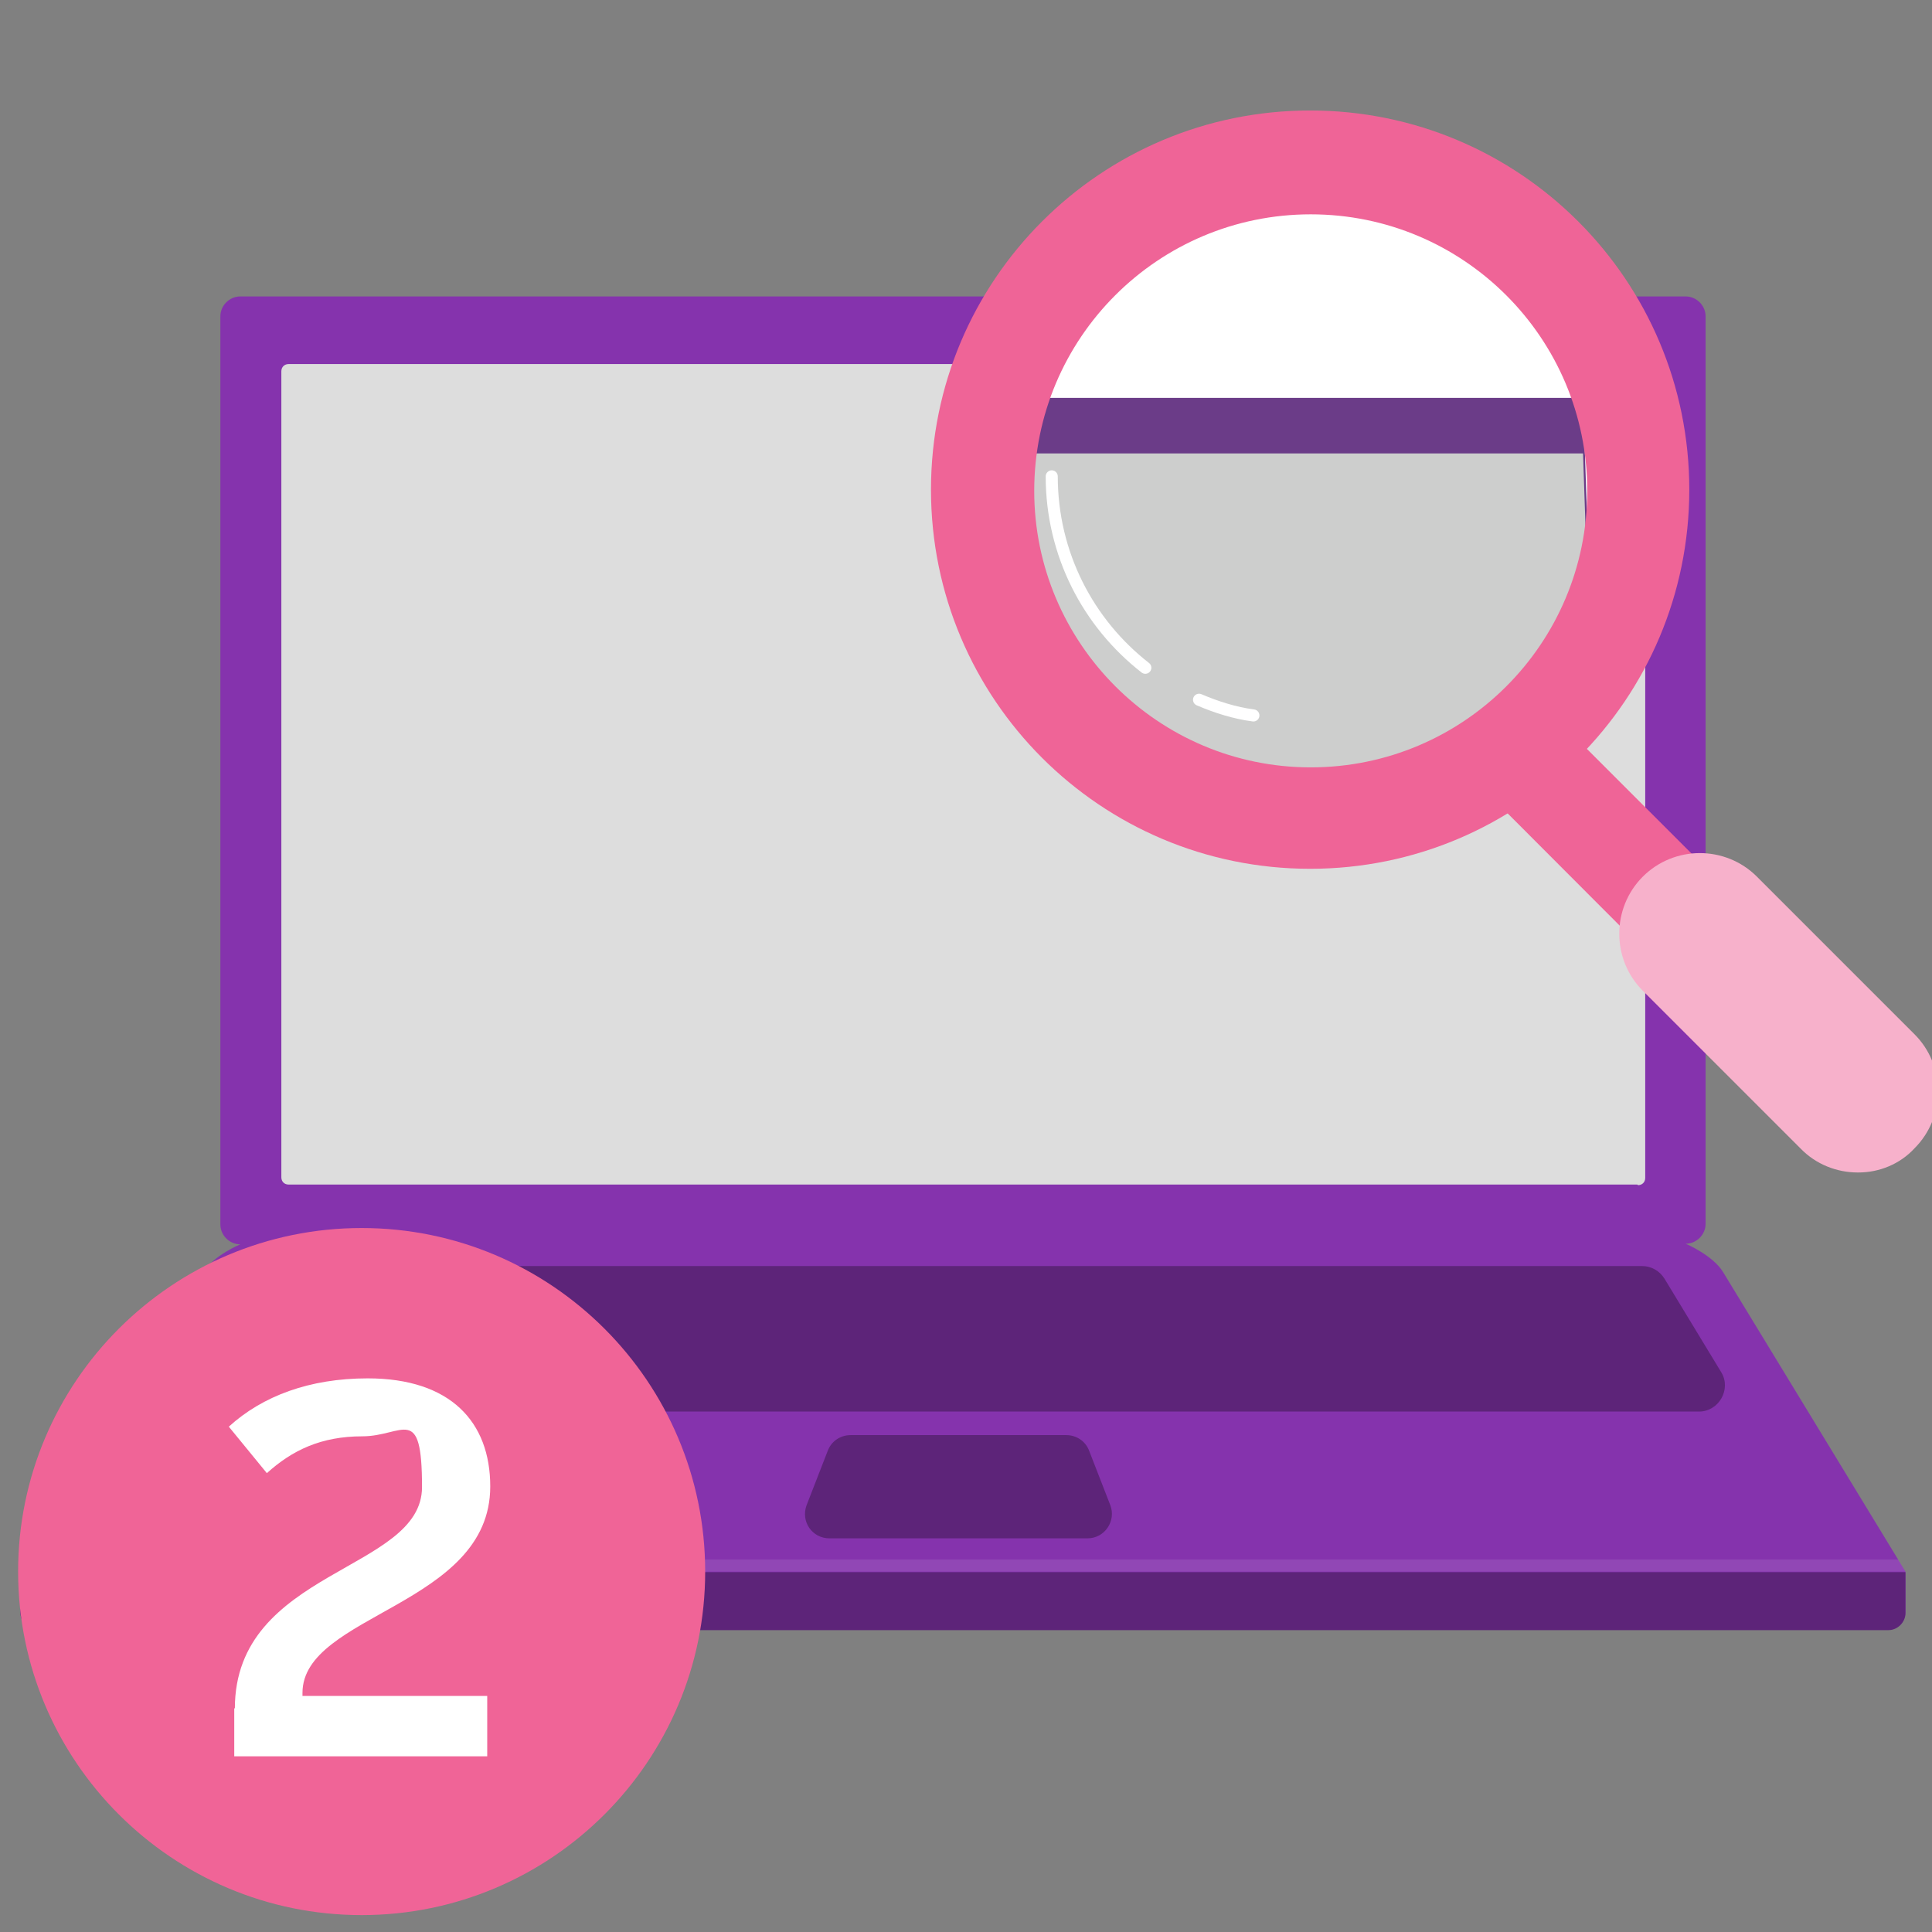 <?xml version="1.0" encoding="UTF-8"?>
<svg id="Camada_1" xmlns="http://www.w3.org/2000/svg" version="1.1" viewBox="0 0 320 320">
  <rect x="0" y="0" width="320" height="320" fill="#808080" stroke="none"/>
  <!-- Generator: Adobe Illustrator 29.3.1, SVG Export Plug-In . SVG Version: 2.1.0 Build 151)  -->
  <defs>
    <style>
      .st0 {
        fill: #f06497;
      }

      .st1 {
        fill: #6b3c88;
      }

      .st2 {
        fill: #ef6497;
      }

      .st3 {
        fill: #8533ad;
      }

      .st3, .st4, .st5, .st6 {
        fill-rule: evenodd;
      }

      .st7 {
        fill: #f7b1cb;
      }

      .st8 {
        fill: none;
        stroke: #fff;
        stroke-linecap: round;
        stroke-linejoin: round;
        stroke-width: 2px;
      }

      .st4 {
        isolation: isolate;
        opacity: .1;
      }

      .st4, .st9 {
        fill: #fff;
      }

      .st5 {
        fill: #5d2479;
      }

      .st10 {
        fill: #cdcecd;
      }

      .st6 {
        fill: #ddd;
      }
    </style>
  </defs>
  <g>
    <path class="st3" d="M315.6,260.3h0s0,0,0,0l-30.2-49.6c-1.7-2.8-6.2-4.7-6.2-4.7,1.8,0,3.3-1.5,3.3-3.3V52.4c0-1.8-1.5-3.3-3.3-3.3H39.8c-1.8,0-3.3,1.5-3.3,3.3v150.4c0,1.8,1.5,3.3,3.3,3.3,0,0-4.4,1.8-6.2,4.7l-30.2,49.6h0v6.7c0,1.6,1.3,2.8,2.8,2.8h306.6c1.5,0,2.8-1.3,2.8-2.8v-6.8h0Z"/>
    <path class="st6" d="M271.2,196.2H47.8c-.7,0-1.2-.5-1.2-1.2V61.5c0-.7.5-1.2,1.2-1.2h223.5c.7,0,1.2.5,1.2,1.2v133.6c0,.7-.5,1.2-1.2,1.2h0Z"/>
    <path class="st4" d="M4.6,258.3l-1.2,2h312.2l-1.2-2H4.6Z"/>
    <path class="st5" d="M36,233.8h245.4c3.3,0,5.4-3.7,3.7-6.5l-9.4-15.5c-.8-1.3-2.2-2.1-3.7-2.1H45.5c-1.5,0-2.9.8-3.7,2.1l-9.4,15.5c-1.7,2.9.3,6.5,3.7,6.5ZM176.6,237.7h-35.7c-1.7,0-3.2,1-3.8,2.6l-3.5,9c-1,2.7.9,5.5,3.8,5.5h42.7c2.9,0,4.8-2.9,3.8-5.5l-3.5-9c-.6-1.6-2.1-2.6-3.8-2.6h0ZM3.4,267.1v-6.7h312.2v6.8c0,1.5-1.3,2.8-2.8,2.8H6.2c-1.6,0-2.8-1.3-2.8-2.8h0Z"/>
  </g>
  <g>
    <path class="st2" d="M307.7,189.3c-2.2,0-4.4-.8-6-2.5l-56-56.1c-3.3-3.3-3.3-8.6,0-11.9,3.3-3.3,8.6-3.3,11.9,0l56,56c3.3,3.3,3.3,8.6,0,11.9-1.5,1.9-3.8,2.7-5.9,2.7Z"/>
    <path class="st7" d="M307.7,194.2c-3.4,0-6.9-1.3-9.5-4l-26.1-26.1c-5.2-5.2-5.2-13.7,0-18.9,5.2-5.2,13.7-5.2,18.9,0l26.1,26.1c5.2,5.2,5.2,13.7,0,18.9-2.4,2.6-5.8,4-9.3,4Z"/>
    <path class="st9" d="M167.5,86.9h99.2l-1.3-38.4s-21.2-18.5-50.3-18.5-49.1,18.6-49.1,18.6l1.5,38.4Z"/>
    <path class="st1" d="M263.5,104.3l-1.3-38.4h-99.2l1.3,38.4s19.2,27.1,48.3,27.1,50.9-27.1,50.9-27.1Z"/>
    <path class="st10" d="M263.5,113.5l-1.3-38.4h-99.2l1.3,38.4s21.2,18.5,50.3,18.5,48.9-18.5,48.9-18.5Z"/>
    <path class="st2" d="M217,143.9c-34.7,0-62.8-28.1-62.8-62.8s28.1-62.8,62.8-62.8,62.8,28.1,62.8,62.8-28.1,62.8-62.8,62.8ZM171.3,81.3c0,25.2,20.5,45.8,45.8,45.8s45.8-20.5,45.8-45.8-20.5-45.8-45.8-45.8-45.8,20.5-45.8,45.8Z"/>
    <path class="st8" d="M207.6,118.5c-3.1-.4-6.2-1.4-9-2.6M239.3,47.5c4.7,3.7,8.4,8.4,11.1,13.9M189.7,110.6c-9.5-7.4-15.5-18.9-15.5-31.7"/>
  </g>
  <g>
    <path class="st0" d="M59.9,317.2c31.4,0,56.9-25.5,56.9-56.9s-25.5-56.9-56.9-56.9S3,228.9,3,260.3s25.5,56.9,56.9,56.9Z"/>
    <path class="st9" d="M38.9,283c0-23.1,31-22.7,31-36.7s-3.1-8.4-9.9-8.4-11.6,2.3-15.8,6.1l-6.3-7.7c5.6-5.1,13.4-8,23-8,13.7,0,20.3,7.2,20.3,17.9,0,19.8-31.1,21.1-31.1,34.2v.5h30.6v10h-41.9v-8Z"/>
  </g>
</svg>